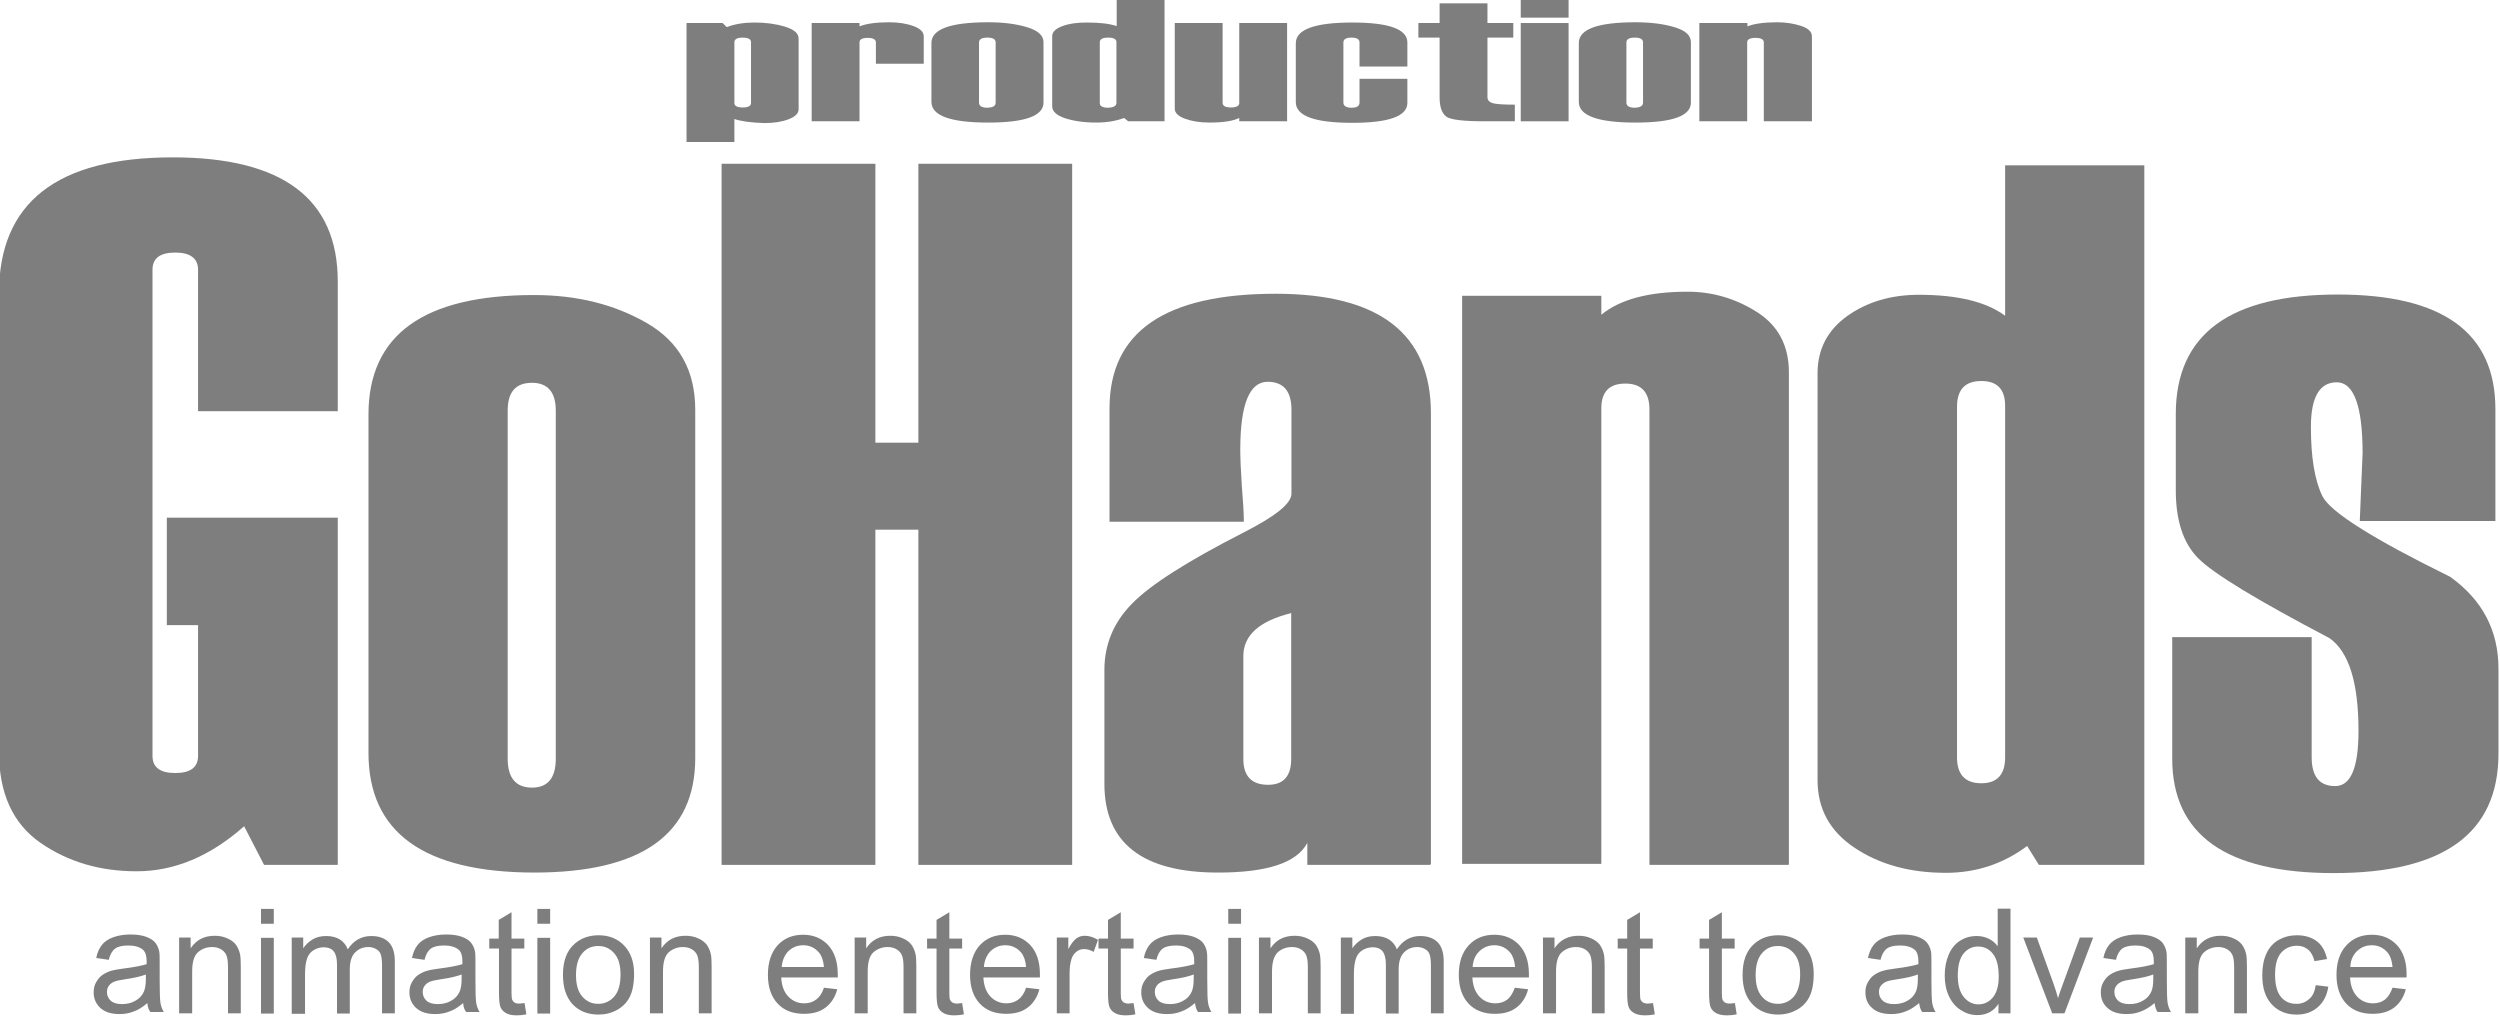 <?xml version="1.0" encoding="UTF-8"?>
<svg style="enable-background:new 0 0 976.7 396.7" version="1.1" viewBox="0 0 977 397" xml:space="preserve" xmlns="http://www.w3.org/2000/svg">
<title>GoHands logo</title>
<style type="text/css">
	.st0{fill:#7E7E7E;}
</style>

	
		<path class="st0" d="m132 338h-28.8l-7.8-15.1c-13.2 11.7-27.2 17.6-42 17.6-14.4 0-26.9-3.7-37.7-11.2-10.7-7.5-16.1-19.3-16.1-35.6v-179c0-35.5 22.6-53.2 67.9-53.2 43 0 64.5 16.2 64.5 48.5v50.7h-54.6v-55.3c0-4.4-3-6.7-8.9-6.7s-8.9 2.2-8.9 6.7v190c0 4.5 3 6.7 8.9 6.7s8.9-2.2 8.9-6.7v-51.1h-12.2v-42h66.8v136z"/>
		<path class="st0" d="m144 295v-133c0-31.2 21.6-46.7 64.7-46.7 16.7 0 31.3 3.6 44 10.9s19 18.6 19 34v136c0 29.9-21 44.8-63 44.8-43.2-0.1-64.7-15.7-64.7-46.8zm73.2 1.5v-136c0-7.2-3.1-10.9-9.3-10.9-6.4 0-9.5 3.6-9.5 10.9v136c0 7.5 3.2 11.3 9.5 11.3 6.2 0 9.3-3.8 9.3-11.3z"/>
		<path class="st0" d="m419 338h-60.1v-131h-16.8v131h-60.1v-274h60.1v109h16.8v-109h60.1v274z"/>
		<path class="st0" d="m559 338h-48.1v-8.6c-4.1 7.8-15.7 11.6-34.9 11.6-29.6 0-44.4-11.6-44.4-34.7v-44.5c0-9.9 3.6-18.6 10.8-25.9 7.2-7.4 21.7-16.6 43.4-27.7 12.6-6.4 18.9-11.4 18.9-15.3v-32.8c0-7.2-3.1-10.9-9.3-10.9-7.1 0-10.7 8.8-10.7 26.5 0 3.2 0.2 7.9 0.6 14.1 0.5 6.2 0.8 10.9 0.8 14.1h-52.5v-44.3c0-29.9 21.6-44.8 64.9-44.8 40.5 0 60.7 15.6 60.7 46.7v176zm-54.4-41.4v-57c-12.5 3.1-18.7 8.7-18.7 16.8v40.2c0 6.7 3.2 10.1 9.7 10.1 6 0 9-3.4 9-10.1z"/>
		<path class="st0" d="m699 338h-54.4v-178c0-6.7-3.1-10.1-9.4-10.1s-9.4 3.2-9.4 9.7v178h-54.4v-222h54.4v7.4c7.3-6 18.5-9 33.7-9 9.8 0 18.9 2.7 27.2 8s12.4 13.2 12.4 23.5v192z"/>
		<path class="st0" d="m838 338h-41.2l-4.6-7.4c-9.3 7-19.9 10.5-31.8 10.5-13.9 0-25.7-3.2-35.5-9.7s-14.6-15.3-14.6-26.5v-159c0-9.4 3.9-16.9 11.6-22.4s17.1-8.3 28-8.3c15 0 26.3 2.7 33.7 8.2v-58.8h54.4v274zm-54.4-41.4v-138c0-6.5-3.1-9.7-9.3-9.7-6.4 0-9.5 3.4-9.5 10.1v137c0 6.7 3.2 10.1 9.5 10.1 6.2 0 9.3-3.4 9.3-10.1z"/>
		<path class="st0" d="m849 249h54.4v46.9c0 7.5 3 11.3 9.2 11.3 6.1 0 9.1-7.2 9.1-21.6 0-18.7-3.7-30.8-11.3-36.2-28.4-14.9-45.5-25.3-51.3-31.2-5.9-5.9-8.8-14.8-8.8-26.6v-29.8c0-31.2 21.1-46.7 63.3-46.7 41.1 0 61.6 14.9 61.6 44.8v43.7h-53l1.1-26.5c0-18.4-3.4-27.7-10.1-27.7s-10.1 5.8-10.1 17.4c0 12 1.5 21 4.5 27.1s19.6 16.6 49.9 31.5c12.6 9 18.9 21 18.9 35.9v33.2c0 31.2-21.5 46.7-64.4 46.7-42 0-63.1-14.9-63.1-44.8v-47.4z"/>
	
	
		<path class="st0" d="m57.6 392c-1.9 1.6-3.6 2.7-5.4 3.3-1.7 0.7-3.6 1-5.5 1-3.3 0-5.7-0.8-7.5-2.4-1.7-1.6-2.6-3.6-2.6-6.1 0-1.5 0.3-2.8 1-4s1.5-2.2 2.6-2.9 2.3-1.3 3.6-1.6c1-0.3 2.5-0.5 4.5-0.8 4.1-0.5 7-1.1 9-1.7v-1.3c0-2-0.5-3.5-1.4-4.3-1.3-1.1-3.2-1.7-5.7-1.7-2.4 0-4.1 0.4-5.2 1.2s-2 2.3-2.5 4.4l-4.9-0.7c0.4-2.1 1.2-3.8 2.2-5.1s2.5-2.3 4.4-3 4.2-1.1 6.7-1.1 4.6 0.3 6.2 0.9 2.7 1.3 3.5 2.2c0.7 0.9 1.3 2 1.6 3.4 0.2 0.9 0.2 2.4 0.2 4.6v6.7c0 4.7 0.1 7.6 0.3 8.9 0.2 1.2 0.6 2.4 1.3 3.6h-5.2c-0.8-0.9-1.1-2.1-1.2-3.5zm-0.5-11.2c-1.8 0.7-4.6 1.4-8.2 1.9-2.1 0.3-3.5 0.6-4.4 1s-1.5 0.9-2 1.6-0.7 1.5-0.7 2.4c0 1.3 0.5 2.5 1.5 3.4s2.5 1.3 4.4 1.3 3.7-0.4 5.2-1.3c1.5-0.8 2.6-2 3.3-3.5 0.5-1.1 0.8-2.8 0.8-5v-1.8z"/>
		<path class="st0" d="m70 396v-29.6h4.5v4.2c2.2-3.3 5.3-4.9 9.4-4.9 1.8 0 3.4 0.3 4.9 1 1.5 0.6 2.6 1.5 3.4 2.5 0.7 1 1.3 2.3 1.6 3.7 0.2 0.9 0.3 2.6 0.3 4.9v18.2h-5v-18c0-2-0.2-3.6-0.6-4.6s-1.1-1.8-2.1-2.4-2.2-0.9-3.5-0.9c-2.1 0-4 0.7-5.5 2-1.6 1.4-2.3 3.9-2.3 7.7v16.2h-5.1z"/>
		<path class="st0" d="m102 361v-5.8h5v5.8h-5zm0 35.1v-29.6h5v29.6h-5z"/>
		<path class="st0" d="m114 396v-29.6h4.5v4.2c0.9-1.4 2.2-2.6 3.7-3.5s3.3-1.3 5.3-1.3c2.2 0 4 0.5 5.4 1.4s2.4 2.2 3 3.8c2.3-3.5 5.4-5.2 9.2-5.2 2.9 0 5.2 0.8 6.8 2.4s2.4 4.1 2.4 7.5v20.3h-5v-18.7c0-2-0.2-3.4-0.5-4.3s-0.9-1.6-1.8-2.1-1.9-0.8-3-0.8c-2.1 0-3.8 0.7-5.2 2.1s-2.1 3.6-2.1 6.7v17.2h-5v-19.2c0-2.2-0.4-3.9-1.2-5s-2.2-1.7-4-1.7c-1.4 0-2.7 0.4-3.9 1.1s-2.1 1.8-2.6 3.3c-0.5 1.4-0.8 3.5-0.8 6.2v15.4h-5.2z"/>
		<path class="st0" d="m181 392c-1.9 1.6-3.6 2.7-5.4 3.3-1.7 0.7-3.6 1-5.5 1-3.3 0-5.7-0.8-7.5-2.4-1.7-1.6-2.6-3.6-2.6-6.1 0-1.5 0.3-2.8 1-4s1.5-2.2 2.6-2.9 2.3-1.3 3.6-1.6c1-0.3 2.5-0.5 4.5-0.8 4.1-0.5 7-1.1 9-1.7v-1.3c0-2-0.5-3.5-1.4-4.3-1.3-1.1-3.2-1.7-5.7-1.7-2.4 0-4.1 0.4-5.2 1.2s-2 2.3-2.5 4.4l-4.9-0.7c0.4-2.1 1.2-3.8 2.2-5.1s2.5-2.3 4.4-3 4.2-1.1 6.7-1.1 4.6 0.3 6.2 0.9 2.7 1.3 3.5 2.2c0.7 0.9 1.3 2 1.6 3.4 0.2 0.9 0.2 2.4 0.2 4.6v6.7c0 4.7 0.1 7.6 0.3 8.9 0.2 1.2 0.6 2.4 1.3 3.6h-5.2c-0.8-0.9-1.1-2.1-1.2-3.5zm-0.5-11.2c-1.8 0.7-4.6 1.4-8.2 1.9-2.1 0.3-3.5 0.6-4.4 1s-1.5 0.9-2 1.6-0.7 1.5-0.7 2.4c0 1.3 0.5 2.5 1.5 3.4s2.5 1.3 4.4 1.3 3.7-0.4 5.2-1.3c1.5-0.8 2.6-2 3.3-3.5 0.5-1.1 0.8-2.8 0.8-5v-1.8z"/>
		<path class="st0" d="m205 392 0.7 4.4c-1.4 0.3-2.7 0.4-3.8 0.4-1.8 0-3.2-0.3-4.2-0.9s-1.7-1.3-2.1-2.3c-0.4-0.9-0.6-2.9-0.6-5.9v-17h-3.8v-3.9h3.7v-7.3l5-3v10.3h5v3.9h-5v17.3c0 1.4 0.1 2.4 0.3 2.8s0.5 0.7 0.9 1 1 0.4 1.7 0.4c0.5 0 1.2-0.1 2.2-0.2z"/>
		<path class="st0" d="m210 361v-5.8h5v5.8h-5zm0 35.1v-29.6h5v29.6h-5z"/>
		<path class="st0" d="m220 381c0-5.5 1.5-9.5 4.6-12.2 2.5-2.2 5.7-3.3 9.3-3.3 4.1 0 7.4 1.3 10 4s3.9 6.4 3.9 11.1c0 3.8-0.6 6.8-1.7 9s-2.8 3.9-5 5.1-4.6 1.8-7.2 1.8c-4.1 0-7.5-1.3-10.1-4-2.5-2.7-3.8-6.5-3.8-11.5zm5.1 0c0 3.8 0.8 6.6 2.5 8.5s3.7 2.8 6.2 2.8 4.6-1 6.2-2.8c1.7-1.9 2.5-4.8 2.5-8.7 0-3.7-0.8-6.4-2.5-8.3s-3.7-2.8-6.2-2.8-4.6 0.9-6.2 2.8c-1.6 1.8-2.5 4.7-2.5 8.5z"/>
		<path class="st0" d="m254 396v-29.6h4.5v4.2c2.2-3.3 5.3-4.9 9.4-4.9 1.8 0 3.4 0.3 4.9 1 1.5 0.6 2.6 1.5 3.4 2.5 0.7 1 1.3 2.3 1.6 3.7 0.2 0.9 0.3 2.6 0.3 4.9v18.2h-5v-18c0-2-0.2-3.6-0.6-4.6s-1.1-1.8-2.1-2.4-2.2-0.9-3.5-0.9c-2.1 0-4 0.7-5.5 2-1.6 1.4-2.3 3.9-2.3 7.7v16.2h-5.1z"/>
		<path class="st0" d="m322 386 5.2 0.6c-0.8 3-2.3 5.4-4.5 7.1s-5 2.5-8.5 2.5c-4.3 0-7.8-1.3-10.3-4s-3.8-6.4-3.8-11.2c0-5 1.3-8.8 3.8-11.6 2.6-2.8 5.9-4.1 10-4.1 4 0 7.2 1.4 9.7 4 2.5 2.7 3.8 6.5 3.8 11.4v1.3h-22.1c0.2 3.3 1.1 5.7 2.8 7.5 1.7 1.7 3.7 2.6 6.2 2.6 1.8 0 3.4-0.5 4.7-1.5 1.2-0.9 2.3-2.4 3-4.6zm-16.5-8.1h16.5c-0.2-2.5-0.9-4.4-1.9-5.6-1.6-1.9-3.7-2.9-6.2-2.9-2.3 0-4.2 0.8-5.8 2.3-1.5 1.6-2.4 3.6-2.6 6.2z"/>
		<path class="st0" d="m334 396v-29.6h4.5v4.2c2.2-3.3 5.3-4.9 9.4-4.9 1.8 0 3.4 0.3 4.9 1 1.5 0.6 2.6 1.5 3.4 2.5 0.7 1 1.3 2.3 1.6 3.7 0.2 0.9 0.3 2.6 0.3 4.9v18.2h-5v-18c0-2-0.2-3.6-0.6-4.6s-1.1-1.8-2.1-2.4-2.2-0.9-3.5-0.9c-2.1 0-4 0.7-5.5 2-1.6 1.4-2.3 3.9-2.3 7.7v16.2h-5.1z"/>
		<path class="st0" d="m376 392 0.7 4.4c-1.4 0.3-2.7 0.4-3.8 0.4-1.8 0-3.2-0.3-4.2-0.9s-1.7-1.3-2.1-2.3c-0.4-0.9-0.6-2.9-0.6-5.9v-17h-3.7v-3.9h3.7v-7.3l5-3v10.3h5v3.9h-5v17.3c0 1.4 0.1 2.4 0.3 2.8s0.5 0.7 0.9 1c0.4 0.2 1 0.4 1.7 0.4 0.5 0 1.2-0.1 2.1-0.2z"/>
		<path class="st0" d="m401 386 5.2 0.6c-0.8 3-2.3 5.4-4.5 7.1s-5 2.5-8.5 2.5c-4.3 0-7.8-1.3-10.3-4s-3.8-6.4-3.8-11.2c0-5 1.3-8.8 3.8-11.6 2.6-2.8 5.9-4.1 10-4.1 4 0 7.2 1.4 9.7 4 2.5 2.7 3.8 6.5 3.8 11.4v1.3h-22.1c0.2 3.3 1.1 5.7 2.8 7.5 1.7 1.7 3.7 2.6 6.2 2.6 1.8 0 3.4-0.5 4.7-1.5 1.2-0.9 2.3-2.4 3-4.6zm-16.5-8.1h16.5c-0.2-2.5-0.9-4.4-1.9-5.6-1.6-1.9-3.7-2.9-6.2-2.9-2.3 0-4.2 0.8-5.8 2.3-1.5 1.6-2.4 3.6-2.6 6.2z"/>
		<path class="st0" d="m413 396v-29.6h4.5v4.5c1.1-2.1 2.2-3.5 3.2-4.2s2-1 3.2-1c1.7 0 3.4 0.5 5.2 1.6l-1.7 4.7c-1.2-0.7-2.5-1.1-3.7-1.1-1.1 0-2.1 0.3-3 1s-1.5 1.6-1.9 2.7c-0.6 1.8-0.8 3.7-0.8 5.9v15.5h-5z"/>
		<path class="st0" d="m443 392 0.7 4.4c-1.4 0.3-2.7 0.4-3.8 0.4-1.8 0-3.2-0.3-4.2-0.9s-1.7-1.3-2.1-2.3c-0.4-0.9-0.6-2.9-0.6-5.9v-17h-3.7v-3.9h3.7v-7.3l5-3v10.3h5v3.9h-5v17.3c0 1.4 0.1 2.4 0.3 2.8s0.5 0.7 0.9 1c0.4 0.2 1 0.4 1.7 0.4 0.5 0 1.2-0.1 2.1-0.2z"/>
		<path class="st0" d="m467 392c-1.9 1.6-3.6 2.7-5.4 3.3-1.7 0.7-3.6 1-5.5 1-3.3 0-5.7-0.8-7.5-2.4-1.7-1.6-2.6-3.6-2.6-6.1 0-1.5 0.3-2.8 1-4s1.5-2.2 2.6-2.9 2.3-1.3 3.6-1.6c1-0.3 2.5-0.5 4.5-0.8 4.1-0.5 7-1.1 9-1.7v-1.3c0-2-0.5-3.5-1.4-4.3-1.3-1.1-3.2-1.7-5.7-1.7-2.4 0-4.1 0.4-5.2 1.2s-2 2.3-2.5 4.4l-4.9-0.7c0.4-2.1 1.2-3.8 2.2-5.1s2.5-2.3 4.4-3 4.2-1.1 6.7-1.1 4.6 0.3 6.2 0.9 2.7 1.3 3.5 2.2c0.7 0.9 1.3 2 1.6 3.4 0.2 0.9 0.2 2.4 0.2 4.6v6.7c0 4.7 0.1 7.6 0.3 8.9 0.2 1.2 0.6 2.4 1.3 3.6h-5.2c-0.7-0.9-1-2.1-1.2-3.5zm-0.4-11.2c-1.8 0.7-4.6 1.4-8.2 1.9-2.1 0.3-3.5 0.6-4.4 1s-1.5 0.9-2 1.6-0.7 1.5-0.7 2.4c0 1.3 0.5 2.5 1.5 3.4s2.5 1.3 4.4 1.3 3.7-0.4 5.2-1.3c1.5-0.8 2.6-2 3.3-3.5 0.5-1.1 0.8-2.8 0.8-5v-1.8z"/>
		<path class="st0" d="m480 361v-5.8h5v5.8h-5zm0 35.1v-29.6h5v29.6h-5z"/>
		<path class="st0" d="m492 396v-29.6h4.5v4.2c2.2-3.3 5.3-4.9 9.4-4.9 1.8 0 3.4 0.3 4.9 1 1.5 0.6 2.6 1.5 3.4 2.5 0.7 1 1.3 2.3 1.6 3.7 0.2 0.9 0.3 2.6 0.3 4.9v18.2h-5v-18c0-2-0.2-3.6-0.6-4.6s-1.1-1.8-2.1-2.4-2.2-0.9-3.5-0.9c-2.1 0-4 0.7-5.5 2-1.5 1.4-2.3 3.9-2.3 7.7v16.2h-5.1z"/>
		<path class="st0" d="m524 396v-29.6h4.5v4.2c0.9-1.4 2.2-2.6 3.7-3.5s3.3-1.3 5.3-1.3c2.2 0 4 0.5 5.4 1.4s2.4 2.2 3 3.8c2.3-3.5 5.4-5.2 9.1-5.2 2.9 0 5.2 0.8 6.8 2.4s2.4 4.1 2.4 7.5v20.3h-5v-18.7c0-2-0.2-3.4-0.5-4.3s-0.9-1.6-1.8-2.1-1.9-0.8-3-0.8c-2.1 0-3.8 0.7-5.2 2.1s-2.1 3.6-2.1 6.7v17.2h-5v-19.2c0-2.2-0.4-3.9-1.2-5s-2.1-1.7-4-1.7c-1.4 0-2.7 0.4-3.9 1.1s-2.1 1.8-2.6 3.3c-0.5 1.4-0.8 3.5-0.8 6.2v15.4h-5.1z"/>
		<path class="st0" d="m592 386 5.2 0.6c-0.8 3-2.3 5.4-4.5 7.1s-5 2.5-8.5 2.5c-4.3 0-7.8-1.3-10.3-4s-3.8-6.4-3.8-11.2c0-5 1.3-8.8 3.9-11.6s5.9-4.1 10-4.1c4 0 7.2 1.4 9.7 4 2.5 2.7 3.8 6.5 3.8 11.4v1.3h-22.1c0.2 3.3 1.1 5.7 2.8 7.5 1.6 1.7 3.7 2.6 6.2 2.6 1.8 0 3.4-0.5 4.7-1.5 1.1-0.9 2.1-2.4 2.9-4.6zm-16.5-8.1h16.6c-0.2-2.5-0.9-4.4-1.9-5.6-1.6-1.9-3.7-2.9-6.2-2.9-2.3 0-4.2 0.8-5.8 2.3-1.7 1.6-2.5 3.6-2.7 6.2z"/>
		<path class="st0" d="m603 396v-29.6h4.5v4.2c2.2-3.3 5.3-4.9 9.4-4.9 1.8 0 3.4 0.3 4.9 1 1.5 0.6 2.6 1.5 3.4 2.5 0.7 1 1.3 2.3 1.6 3.7 0.2 0.9 0.3 2.6 0.3 4.9v18.2h-5v-18c0-2-0.2-3.6-0.6-4.6s-1.1-1.8-2.1-2.4-2.2-0.9-3.5-0.9c-2.1 0-4 0.7-5.5 2-1.6 1.4-2.3 3.9-2.3 7.7v16.2h-5.1z"/>
		<path class="st0" d="m646 392 0.7 4.4c-1.4 0.3-2.7 0.4-3.8 0.4-1.8 0-3.2-0.3-4.3-0.9-1-0.6-1.7-1.3-2.1-2.3-0.4-0.9-0.6-2.9-0.6-5.9v-17h-3.7v-3.9h3.7v-7.3l5-3v10.3h5v3.9h-5v17.3c0 1.4 0.1 2.4 0.3 2.8s0.5 0.7 0.9 1c0.4 0.2 1 0.4 1.7 0.4 0.6 0 1.3-0.1 2.2-0.2z"/>
		<path class="st0" d="m678 392 0.7 4.4c-1.4 0.3-2.7 0.4-3.8 0.4-1.8 0-3.2-0.3-4.3-0.9-1-0.6-1.7-1.3-2.1-2.3-0.4-0.9-0.6-2.9-0.6-5.9v-17h-3.7v-3.9h3.7v-7.3l5-3v10.3h5v3.9h-5v17.3c0 1.4 0.1 2.4 0.3 2.8s0.5 0.7 0.9 1c0.4 0.2 1 0.4 1.7 0.4 0.6 0 1.3-0.1 2.2-0.2z"/>
		<path class="st0" d="m681 381c0-5.5 1.5-9.5 4.6-12.2 2.5-2.2 5.6-3.3 9.3-3.3 4.1 0 7.4 1.3 10 4s3.9 6.4 3.9 11.1c0 3.8-0.6 6.8-1.7 9s-2.8 3.9-5 5.1-4.6 1.8-7.1 1.8c-4.2 0-7.5-1.3-10.1-4s-3.9-6.5-3.9-11.5zm5.1 0c0 3.8 0.8 6.6 2.5 8.5 1.6 1.9 3.7 2.8 6.2 2.8s4.6-1 6.2-2.8c1.6-1.9 2.5-4.8 2.5-8.7 0-3.7-0.8-6.4-2.5-8.3s-3.7-2.8-6.2-2.8-4.6 0.9-6.2 2.8c-1.6 1.8-2.5 4.7-2.5 8.5z"/>
		<path class="st0" d="m750 392c-1.9 1.6-3.7 2.7-5.4 3.3-1.7 0.7-3.6 1-5.5 1-3.3 0-5.8-0.8-7.5-2.4-1.8-1.6-2.6-3.6-2.6-6.1 0-1.5 0.3-2.8 1-4s1.5-2.2 2.6-2.9 2.3-1.3 3.6-1.6c1-0.3 2.5-0.5 4.5-0.8 4.1-0.5 7-1.1 9-1.7v-1.3c0-2-0.5-3.5-1.4-4.3-1.3-1.1-3.2-1.7-5.7-1.7-2.4 0-4.1 0.4-5.2 1.2s-2 2.3-2.5 4.4l-4.9-0.7c0.4-2.1 1.2-3.8 2.2-5.1s2.5-2.3 4.4-3 4.2-1.1 6.7-1.1 4.6 0.3 6.2 0.9 2.7 1.3 3.5 2.2c0.7 0.9 1.3 2 1.6 3.4 0.2 0.9 0.2 2.4 0.2 4.6v6.7c0 4.7 0.1 7.6 0.3 8.9 0.2 1.2 0.6 2.4 1.3 3.6h-5.2c-0.7-0.9-1-2.1-1.2-3.5zm-0.4-11.2c-1.8 0.7-4.6 1.4-8.2 1.9-2.1 0.3-3.5 0.6-4.4 1-0.8 0.4-1.5 0.9-2 1.6s-0.7 1.5-0.7 2.4c0 1.3 0.5 2.5 1.5 3.4s2.5 1.3 4.4 1.3 3.7-0.4 5.2-1.3c1.5-0.8 2.6-2 3.3-3.5 0.5-1.1 0.8-2.8 0.8-5v-1.8z"/>
		<path class="st0" d="m781 396v-3.7c-1.9 2.9-4.6 4.4-8.3 4.4-2.4 0-4.5-0.7-6.5-2s-3.5-3.1-4.6-5.5c-1.1-2.3-1.6-5-1.6-8s0.5-5.6 1.5-8 2.5-4.3 4.4-5.5c2-1.3 4.2-1.9 6.6-1.9 1.8 0 3.4 0.4 4.8 1.1s2.5 1.7 3.4 2.9v-14.7h5v40.9h-4.7zm-15.9-14.8c0 3.8 0.8 6.6 2.4 8.5s3.5 2.8 5.7 2.8 4.1-0.9 5.6-2.7 2.3-4.5 2.3-8.2c0-4.1-0.8-7-2.3-8.9s-3.5-2.8-5.8-2.8c-2.2 0-4.1 0.9-5.6 2.7s-2.3 4.7-2.3 8.6z"/>
		<path class="st0" d="m802 396-11.3-29.6h5.3l6.4 17.7c0.7 1.9 1.3 3.9 1.9 6 0.4-1.6 1.1-3.4 1.9-5.6l6.6-18.1h5.2l-11.2 29.6h-4.8z"/>
		<path class="st0" d="m842 392c-1.9 1.6-3.7 2.7-5.4 3.3-1.7 0.7-3.6 1-5.5 1-3.3 0-5.8-0.8-7.5-2.4-1.8-1.6-2.6-3.6-2.6-6.1 0-1.5 0.3-2.8 1-4s1.5-2.2 2.6-2.9 2.3-1.3 3.6-1.6c1-0.3 2.5-0.5 4.5-0.8 4.1-0.5 7-1.1 9-1.7v-1.3c0-2-0.5-3.5-1.4-4.3-1.3-1.1-3.2-1.7-5.7-1.7-2.4 0-4.1 0.4-5.2 1.2s-2 2.3-2.5 4.4l-4.9-0.7c0.4-2.1 1.2-3.8 2.2-5.1s2.5-2.3 4.4-3 4.2-1.1 6.7-1.1 4.6 0.3 6.2 0.9 2.7 1.3 3.5 2.2c0.7 0.9 1.3 2 1.6 3.4 0.2 0.9 0.2 2.4 0.2 4.6v6.7c0 4.7 0.1 7.6 0.3 8.9 0.2 1.2 0.6 2.4 1.3 3.6h-5.2c-0.7-0.9-1-2.1-1.2-3.5zm-0.4-11.2c-1.8 0.7-4.6 1.4-8.2 1.9-2.1 0.3-3.5 0.6-4.4 1-0.8 0.4-1.5 0.9-2 1.6s-0.7 1.5-0.7 2.4c0 1.3 0.5 2.5 1.5 3.4s2.5 1.3 4.4 1.3 3.7-0.4 5.2-1.3c1.5-0.8 2.6-2 3.3-3.5 0.5-1.1 0.8-2.8 0.8-5v-1.8z"/>
		<path class="st0" d="m854 396v-29.6h4.5v4.2c2.2-3.3 5.3-4.9 9.4-4.9 1.8 0 3.4 0.3 4.9 1 1.5 0.6 2.6 1.5 3.4 2.5 0.7 1 1.3 2.3 1.6 3.7 0.2 0.9 0.3 2.6 0.3 4.9v18.2h-5v-18c0-2-0.2-3.6-0.6-4.6s-1.1-1.8-2.1-2.4-2.2-0.9-3.5-0.9c-2.1 0-4 0.7-5.5 2-1.6 1.4-2.3 3.9-2.3 7.7v16.2h-5.1z"/>
		<path class="st0" d="m905 385 4.9 0.6c-0.5 3.4-1.9 6.1-4.1 8s-4.9 2.9-8.2 2.9c-4.1 0-7.3-1.3-9.8-4s-3.7-6.4-3.7-11.4c0-3.2 0.5-6 1.6-8.4s2.7-4.2 4.8-5.4c2.2-1.2 4.5-1.8 7.1-1.8 3.2 0 5.8 0.8 7.9 2.4 2 1.6 3.3 3.9 3.9 6.9l-4.9 0.8c-0.5-2-1.3-3.5-2.5-4.5s-2.6-1.5-4.3-1.5c-2.5 0-4.6 0.9-6.2 2.7s-2.4 4.7-2.4 8.6c0 4 0.8 6.9 2.3 8.7s3.5 2.7 6 2.7c2 0 3.6-0.6 4.9-1.8 1.5-1.1 2.3-3 2.7-5.5z"/>
		<path class="st0" d="m935 386 5.2 0.6c-0.8 3-2.3 5.4-4.5 7.1s-5 2.5-8.5 2.5c-4.3 0-7.8-1.3-10.3-4s-3.8-6.4-3.8-11.2c0-5 1.3-8.8 3.9-11.6s5.9-4.1 10-4.1c4 0 7.2 1.4 9.7 4 2.5 2.7 3.8 6.5 3.8 11.4v1.3h-22.1c0.2 3.3 1.1 5.7 2.8 7.5 1.6 1.7 3.7 2.6 6.2 2.6 1.8 0 3.4-0.5 4.7-1.5 1.1-0.9 2.1-2.4 2.9-4.6zm-16.5-8.1h16.5c-0.2-2.5-0.9-4.4-1.9-5.6-1.6-1.9-3.7-2.9-6.2-2.9-2.3 0-4.2 0.8-5.8 2.3-1.6 1.6-2.5 3.6-2.6 6.2z"/>
	
	
		<path class="st0" d="m287 46.5v9h-18.7v-46.5h14.1l1.6 1.6c3.1-1.2 6.7-1.8 10.9-1.8s8.2 0.5 11.8 1.6 5.4 2.6 5.4 4.7v27.6c0 1.6-1.3 2.9-3.9 3.9s-5.8 1.5-9.6 1.5c-5.2-0.2-9.1-0.7-11.6-1.6zm6.5-6.3v-23.7c0-1.2-1.1-1.8-3.2-1.8-2.2 0-3.3 0.6-3.3 1.8v23.8c0 1.1 1.1 1.7 3.3 1.7 2.1 0 3.2-0.6 3.2-1.8z"/>
		<path class="st0" d="m361 24.9h-18.7v-8.3c0-1.2-1.1-1.8-3.2-1.8s-3.2 0.6-3.2 1.7v30.9h-18.7v-38.4h18.7v1.3c2.5-1 6.3-1.6 11.5-1.6 3.7 0 6.9 0.5 9.6 1.5s4 2.3 4 4v10.7z"/>
		<path class="st0" d="m364 39.8v-23c0-5.4 7.4-8.1 22.2-8.1 5.7 0 10.7 0.6 15.1 1.9 4.3 1.3 6.5 3.2 6.5 5.9v23.6c0 5.2-7.2 7.8-21.6 7.8-14.8 0-22.2-2.7-22.2-8.1zm25.1 0.3v-23.5c0-1.3-1.1-1.9-3.2-1.9-2.2 0-3.3 0.6-3.3 1.9v23.5c0 1.3 1.1 2 3.3 2 2.2-0.1 3.2-0.7 3.2-2z"/>
		<path class="st0" d="m455 47.4h-14.1l-1.6-1.3c-3.2 1.2-6.8 1.8-10.9 1.8-4.8 0-8.8-0.6-12.2-1.7-3.3-1.1-5-2.7-5-4.6v-27.5c0-1.6 1.3-2.9 4-3.9 2.6-1 5.8-1.4 9.6-1.4 5.2 0 9 0.5 11.6 1.4v-10.2h18.7v47.4zm-18.7-7.2v-23.8c0-1.1-1.1-1.7-3.2-1.7-2.2 0-3.3 0.6-3.3 1.8v23.8c0 1.2 1.1 1.8 3.3 1.8 2.1-0.1 3.2-0.7 3.2-1.9z"/>
		<path class="st0" d="m503 47.4h-18.7v-1.3c-2.4 1.2-6.3 1.8-11.6 1.8-3.7 0-6.9-0.5-9.6-1.5s-4-2.3-4-3.9v-33.5h18.7v31.2c0 1.2 1.1 1.8 3.3 1.8 2.1 0 3.2-0.6 3.2-1.7v-31.3h18.7v38.4z"/>
		<path class="st0" d="m550 26h-18.7v-9.4c0-1.3-1.1-1.9-3.1-1.9-2.1 0-3.2 0.6-3.2 1.9v23.5c0 1.3 1.1 2 3.2 2s3.1-0.7 3.1-2v-9.3h18.7v9.4c0 5.2-7.2 7.8-21.5 7.8-14.8 0-22.1-2.7-22.1-8.1v-23c0-5.4 7.4-8.1 22.1-8.1 14.3 0 21.5 2.6 21.5 7.8v9.4z"/>
		<path class="st0" d="m592 47.4h-11.8c-8.4 0-13.5-0.6-15.1-1.9s-2.5-3.7-2.5-7.4v-23.4h-8.3v-5.7h8.3v-7.7h18.7v7.7h10.1v5.7h-10.1v23.3c0 1.1 0.7 1.9 2 2.3s4.2 0.6 8.7 0.6v6.5z"/>
		<path class="st0" d="m613 6.9h-18.7v-6.9h18.7v6.9zm0 40.5h-18.7v-38.4h18.7v38.4z"/>
		<path class="st0" d="m617 39.8v-23c0-5.4 7.4-8.1 22.2-8.1 5.7 0 10.7 0.6 15.1 1.9s6.5 3.2 6.5 5.9v23.6c0 5.2-7.2 7.8-21.6 7.8-14.8 0-22.2-2.7-22.2-8.1zm25.1 0.3v-23.5c0-1.3-1.1-1.9-3.2-1.9-2.2 0-3.3 0.6-3.3 1.9v23.5c0 1.3 1.1 2 3.3 2 2.1-0.1 3.2-0.7 3.2-2z"/>
		<path class="st0" d="m708 47.4h-18.7v-30.8c0-1.2-1.1-1.8-3.2-1.8-2.2 0-3.3 0.6-3.3 1.7v30.9h-18.7v-38.4h18.8v1.3c2.5-1 6.3-1.6 11.6-1.6 3.4 0 6.5 0.5 9.3 1.4s4.3 2.3 4.3 4.1v33.2z"/>
	

</svg>
